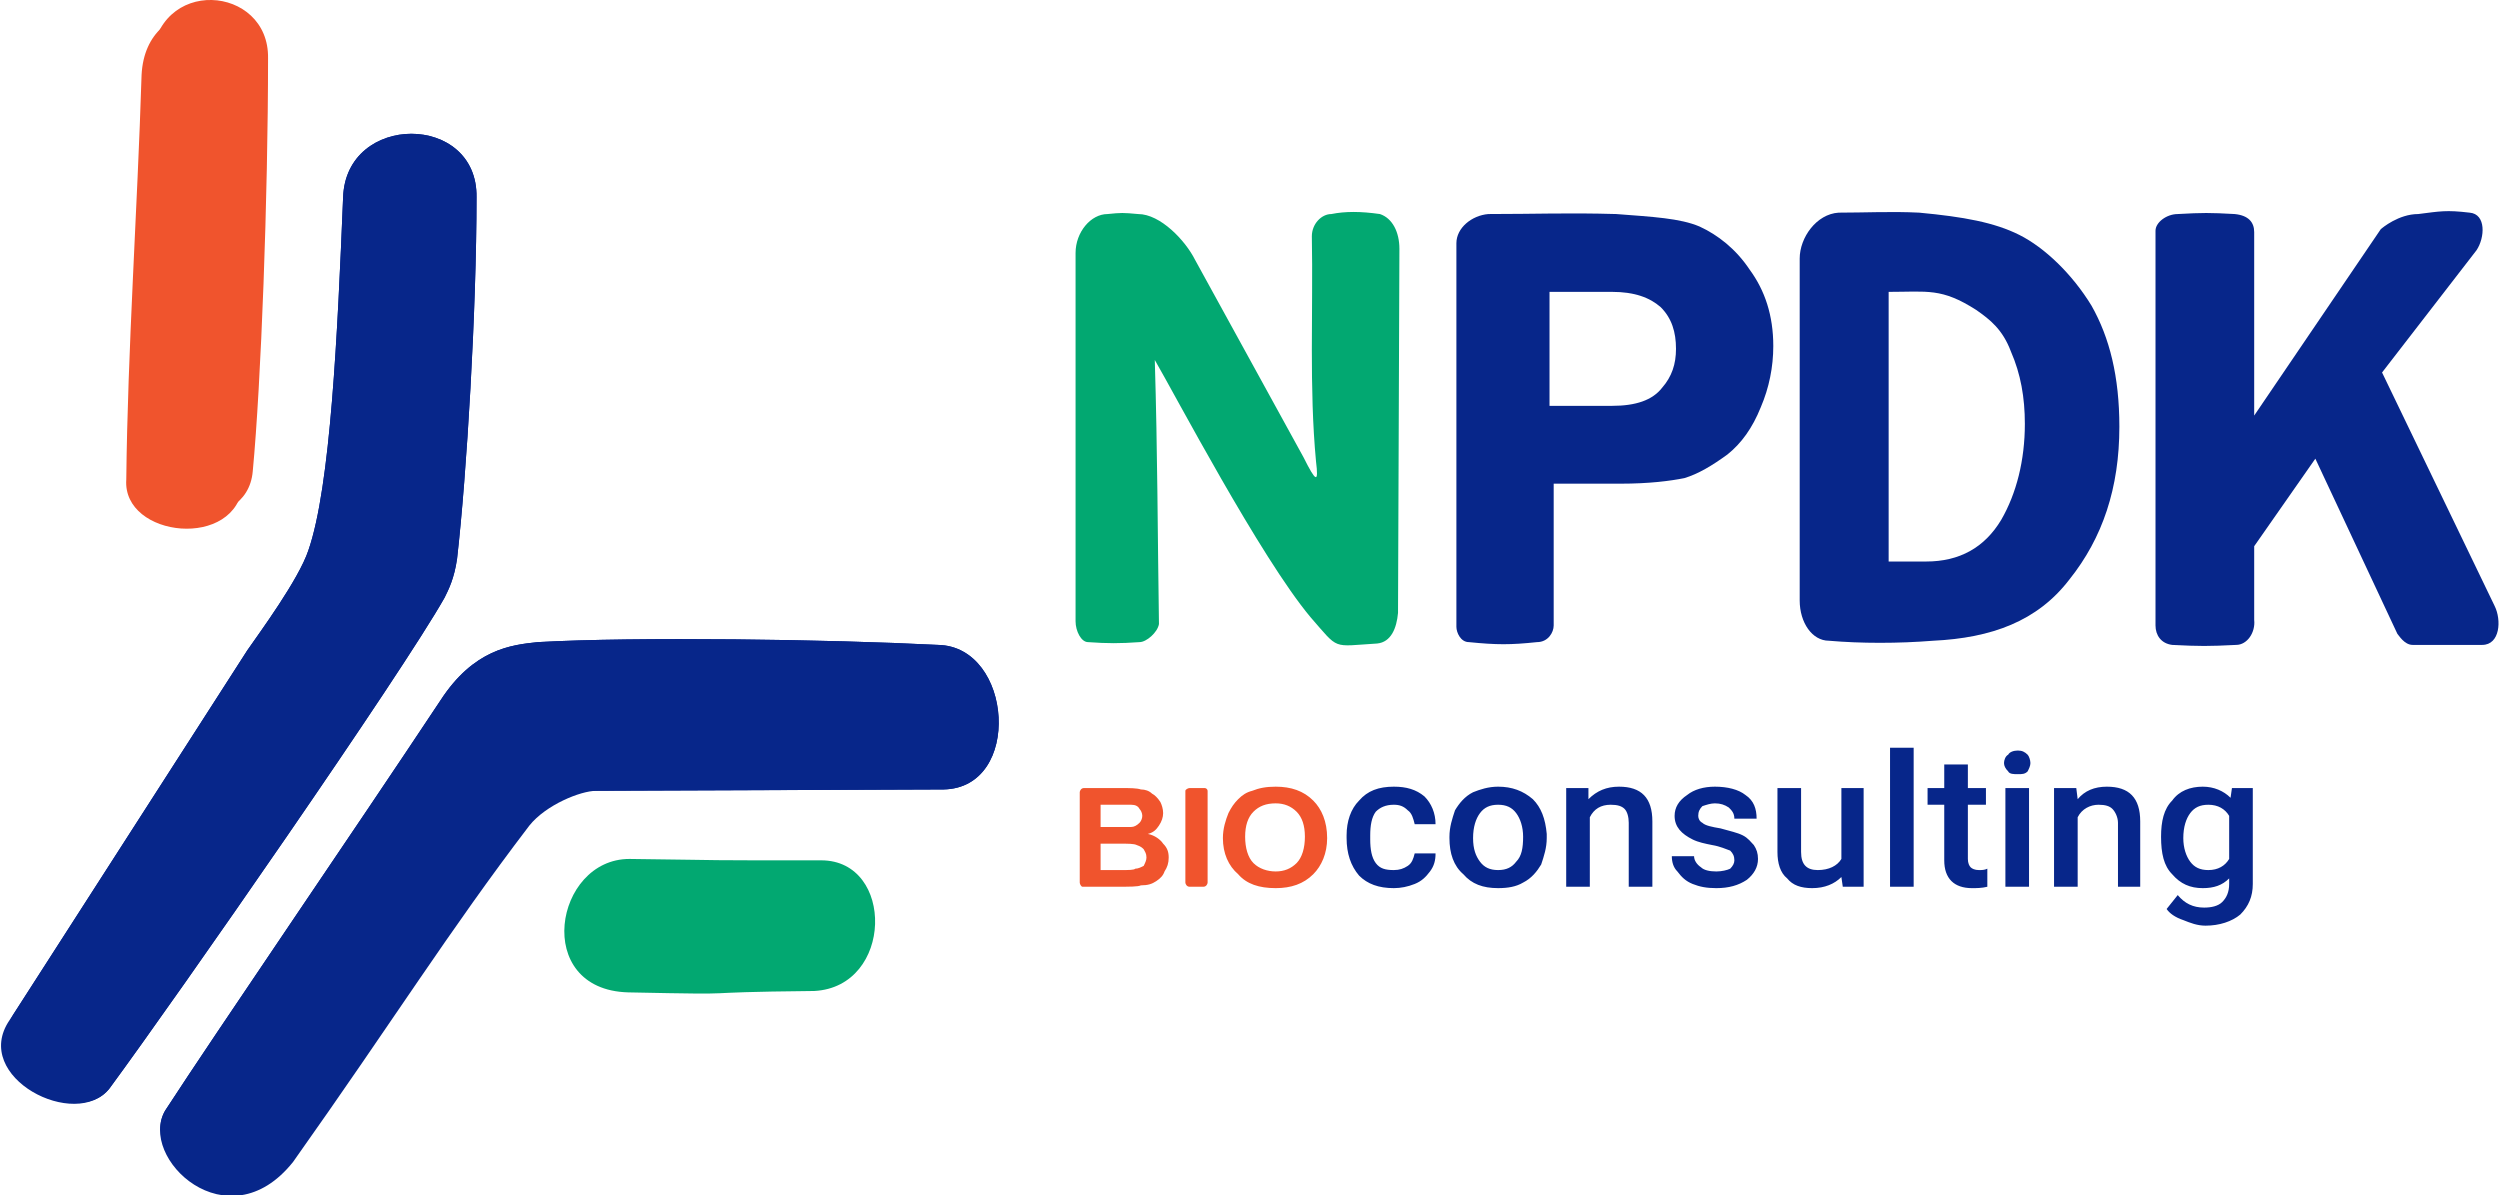<?xml version="1.0" encoding="UTF-8"?> <!-- Creator: CorelDRAW 2019 (64-Bit) --> <svg xmlns="http://www.w3.org/2000/svg" xmlns:xlink="http://www.w3.org/1999/xlink" xmlns:xodm="http://www.corel.com/coreldraw/odm/2003" xml:space="preserve" width="914px" height="437px" style="shape-rendering:geometricPrecision; text-rendering:geometricPrecision; image-rendering:optimizeQuality; fill-rule:evenodd; clip-rule:evenodd" viewBox="0 0 17.97 8.6"> <defs> <style type="text/css"> <![CDATA[ .fil2 {fill:#02A871} .fil0 {fill:#07268A} .fil1 {fill:#F0542D} .fil3 {fill:#02A871;fill-rule:nonzero} .fil5 {fill:#07268A;fill-rule:nonzero} .fil4 {fill:#07268A;fill-rule:nonzero} .fil6 {fill:#F0542D;fill-rule:nonzero} ]]> </style> </defs> <g id="Слой_x0020_1">  <path class="fil0" d="M6.74 4.64c-0.78,-0.04 -2.17,-0.06 -2.88,-0.02 -0.19,0.02 -0.46,0.05 -0.7,0.42 -0.63,0.95 -1.61,2.38 -1.98,2.95 -0.2,0.34 0.52,0.84 0.84,0.4 0.73,-1.03 1.17,-1.87 1.8,-2.6 0.1,-0.11 0.16,-0.1 0.28,-0.1l2.68 -0.01c0.57,-0.01 0.5,-1.03 -0.04,-1.04z"></path> <path class="fil0" d="M3.42 1.42c0,0.81 -0.07,1.99 -0.14,2.6 -0.02,0.14 -0.06,0.22 -0.09,0.28 -0.31,0.55 -1.91,2.85 -2.41,3.53 -0.24,0.31 -1,-0.08 -0.72,-0.49l1.71 -2.66c0.09,-0.13 0.37,-0.51 0.44,-0.72 0.16,-0.46 0.21,-1.56 0.25,-2.54 0.02,-0.61 0.97,-0.61 0.96,0z"></path> <path class="fil1" d="M1.85 0.51c0,1 -0.05,2.34 -0.11,2.97 -0.04,0.48 -0.87,0.39 -0.84,-0.03 0.01,-0.94 0.08,-1.94 0.11,-2.91 0.03,-0.62 0.85,-0.56 0.84,-0.03z"></path> <path class="fil0" d="M6.74 4.64c-0.78,-0.04 -2.17,-0.06 -2.88,-0.02 -0.19,0.02 -0.46,0.05 -0.7,0.42 -0.63,0.95 -1.61,2.38 -1.98,2.95 -0.2,0.34 0.45,0.96 0.92,0.37 0.73,-1.03 1.12,-1.66 1.7,-2.42 0.12,-0.15 0.37,-0.25 0.48,-0.25l2.5 -0.01c0.57,-0.01 0.5,-1.03 -0.04,-1.04z"></path> <path class="fil0" d="M3.42 1.42c0,0.81 -0.07,1.99 -0.14,2.6 -0.02,0.14 -0.06,0.22 -0.09,0.28 -0.31,0.55 -1.91,2.85 -2.41,3.53 -0.24,0.31 -0.96,-0.14 -0.68,-0.55l1.67 -2.6c0.09,-0.13 0.37,-0.51 0.44,-0.72 0.16,-0.46 0.21,-1.56 0.25,-2.54 0.02,-0.61 0.97,-0.61 0.96,0z"></path> <path class="fil1" d="M1.92 0.42c0,0.99 -0.05,2.34 -0.11,2.97 -0.04,0.48 -0.87,0.38 -0.84,-0.03 0.01,-0.94 0.08,-1.94 0.11,-2.91 0.03,-0.63 0.85,-0.56 0.84,-0.03z"></path> <path class="fil2" d="M5.85 7.13c-1,0.01 -0.37,0.03 -1.34,0.01 -0.69,-0.02 -0.53,-0.96 0.01,-0.96 0.83,0.01 0.4,0.01 1.38,0.01 0.53,0 0.52,0.91 -0.05,0.94z"></path> <path class="fil3" d="M10.06 1.79l-0.01 2.62c-0.01,0.11 -0.05,0.21 -0.15,0.22 -0.33,0.02 -0.27,0.05 -0.48,-0.19 -0.36,-0.43 -0.98,-1.61 -1.12,-1.85 0.02,0.67 0.02,1.23 0.03,1.9 -0.01,0.06 -0.09,0.13 -0.14,0.13 -0.14,0.01 -0.23,0.01 -0.37,0 -0.05,0 -0.09,-0.08 -0.09,-0.15l0 -2.65c0,-0.15 0.11,-0.28 0.23,-0.28 0.1,-0.01 0.11,-0.01 0.22,0 0.16,0 0.34,0.19 0.41,0.33l0.78 1.42c0.09,0.18 0.11,0.19 0.09,0.03 -0.05,-0.53 -0.02,-1.08 -0.03,-1.62 0,-0.09 0.07,-0.16 0.14,-0.16 0.1,-0.02 0.21,-0.02 0.35,0 0.09,0.03 0.14,0.13 0.14,0.25z"></path> <path class="fil4" d="M11.17 3.48l0 1.02c0,0.05 -0.04,0.12 -0.12,0.12 -0.19,0.02 -0.29,0.02 -0.49,0 -0.06,0 -0.09,-0.07 -0.09,-0.11l0 -2.76c0,-0.11 0.11,-0.2 0.23,-0.21 0.35,0 0.57,-0.01 0.92,0 0.26,0.02 0.46,0.03 0.6,0.09 0.13,0.06 0.26,0.16 0.36,0.31 0.11,0.15 0.17,0.33 0.17,0.55 0,0.15 -0.03,0.3 -0.09,0.44 -0.06,0.15 -0.14,0.26 -0.24,0.34 -0.11,0.08 -0.21,0.14 -0.31,0.17 -0.1,0.02 -0.25,0.04 -0.46,0.04l-0.48 0zm-0.03 -0.56l0.45 0c0.17,0 0.29,-0.04 0.36,-0.13 0.07,-0.08 0.1,-0.17 0.1,-0.28 0,-0.12 -0.03,-0.22 -0.11,-0.3 -0.08,-0.07 -0.19,-0.11 -0.35,-0.11l-0.45 0 0 0.82z"></path> <path class="fil5" d="M13.22 1.53c0.19,0 0.38,-0.01 0.58,0 0.32,0.03 0.54,0.07 0.72,0.16 0.18,0.09 0.38,0.28 0.52,0.51 0.13,0.23 0.2,0.51 0.2,0.87 0,0.44 -0.12,0.8 -0.36,1.1 -0.23,0.3 -0.56,0.42 -0.98,0.44 -0.25,0.02 -0.52,0.02 -0.75,0 -0.12,0 -0.21,-0.13 -0.21,-0.29l0 -2.46c0,-0.15 0.12,-0.32 0.28,-0.33zm0.36 0.57l0 1.94 0.27 0c0.24,0 0.42,-0.1 0.54,-0.3 0.11,-0.19 0.17,-0.43 0.17,-0.69 0,-0.19 -0.03,-0.36 -0.1,-0.52 -0.06,-0.16 -0.15,-0.23 -0.25,-0.3 -0.25,-0.16 -0.35,-0.13 -0.63,-0.13z"></path> <path class="fil4" d="M16.21 1.67l0 1.32 0.91 -1.34c0.01,-0.01 0.13,-0.11 0.27,-0.11 0.16,-0.02 0.2,-0.03 0.37,-0.01 0.12,0.01 0.11,0.18 0.05,0.27l-0.68 0.88 0.81 1.68c0.05,0.1 0.04,0.28 -0.09,0.28 -0.21,0 -0.29,0 -0.5,0 -0.06,0 -0.1,-0.07 -0.11,-0.08l-0.59 -1.26 -0.44 0.63 0 0.53c0.01,0.09 -0.05,0.18 -0.13,0.18 -0.2,0.01 -0.26,0.01 -0.46,0 -0.08,-0.01 -0.12,-0.07 -0.12,-0.14l0 -2.84c0,-0.06 0.08,-0.12 0.16,-0.12 0.18,-0.01 0.23,-0.01 0.41,0 0.1,0.01 0.14,0.06 0.14,0.13z"></path> <path class="fil6" d="M7.79 5.67l0.27 0c0.06,0 0.11,0 0.14,0.01 0.03,0 0.06,0.01 0.08,0.03 0.02,0.01 0.04,0.03 0.06,0.06 0.01,0.02 0.02,0.05 0.02,0.08 0,0.03 -0.01,0.06 -0.03,0.09 -0.02,0.03 -0.04,0.05 -0.08,0.06 0.05,0.01 0.09,0.04 0.11,0.07 0.03,0.03 0.04,0.06 0.04,0.1 0,0.04 -0.01,0.07 -0.03,0.1 -0.01,0.03 -0.03,0.05 -0.06,0.07 -0.03,0.02 -0.06,0.03 -0.11,0.03 -0.02,0.01 -0.08,0.01 -0.18,0.01l-0.24 0c-0.01,0 -0.02,-0.02 -0.02,-0.03l0 -0.65c0,-0.01 0.01,-0.03 0.03,-0.03zm0.12 0.12l0 0.16 0.1 0c0.06,0 0.1,0 0.12,0 0.02,0 0.04,-0.01 0.06,-0.03 0.01,-0.01 0.02,-0.03 0.02,-0.05 0,-0.02 -0.01,-0.04 -0.02,-0.05 -0.01,-0.02 -0.03,-0.03 -0.06,-0.03 -0.01,0 -0.06,0 -0.13,0l-0.09 0zm0 0.28l0 0.19 0.15 0c0.05,0 0.09,0 0.1,-0.01 0.02,0 0.04,-0.01 0.06,-0.02 0.01,-0.02 0.02,-0.04 0.02,-0.06 0,-0.03 -0.01,-0.04 -0.02,-0.06 -0.01,-0.01 -0.02,-0.02 -0.05,-0.03 -0.02,-0.01 -0.06,-0.01 -0.13,-0.01l-0.13 0zm0.61 0.28l0 -0.66c0,-0.01 0.02,-0.02 0.03,-0.02l0.11 0c0.01,0 0.02,0.01 0.02,0.02l0 0.66c0,0.01 -0.01,0.03 -0.03,0.03l-0.1 0c-0.02,0 -0.03,-0.02 -0.03,-0.03zm0.27 -0.32c0,-0.07 0.02,-0.13 0.04,-0.18 0.02,-0.04 0.04,-0.07 0.07,-0.1 0.03,-0.03 0.06,-0.05 0.1,-0.06 0.05,-0.02 0.1,-0.03 0.17,-0.03 0.11,0 0.2,0.03 0.27,0.1 0.06,0.06 0.1,0.15 0.1,0.27 0,0.11 -0.04,0.2 -0.1,0.26 -0.07,0.07 -0.16,0.1 -0.27,0.1 -0.12,0 -0.21,-0.03 -0.27,-0.1 -0.07,-0.06 -0.11,-0.15 -0.11,-0.26zm0.16 -0.01c0,0.08 0.02,0.15 0.06,0.19 0.04,0.04 0.1,0.06 0.16,0.06 0.06,0 0.11,-0.02 0.15,-0.06 0.04,-0.04 0.06,-0.11 0.06,-0.19 0,-0.08 -0.02,-0.14 -0.06,-0.18 -0.04,-0.04 -0.09,-0.06 -0.15,-0.06 -0.07,0 -0.12,0.02 -0.16,0.06 -0.04,0.04 -0.06,0.1 -0.06,0.18z"></path> <path class="fil4" d="M10.02 6.26c0.04,0 0.07,-0.01 0.1,-0.03 0.03,-0.02 0.04,-0.05 0.05,-0.09l0.15 0c0,0.05 -0.01,0.09 -0.04,0.13 -0.03,0.04 -0.06,0.07 -0.11,0.09 -0.05,0.02 -0.1,0.03 -0.15,0.03 -0.11,0 -0.19,-0.03 -0.25,-0.09 -0.06,-0.07 -0.09,-0.16 -0.09,-0.27l0 -0.02c0,-0.1 0.03,-0.19 0.09,-0.25 0.06,-0.07 0.14,-0.1 0.25,-0.1 0.09,0 0.16,0.02 0.22,0.07 0.05,0.05 0.08,0.12 0.08,0.2l-0.15 0c-0.01,-0.04 -0.02,-0.08 -0.05,-0.1 -0.03,-0.03 -0.06,-0.04 -0.1,-0.04 -0.06,0 -0.1,0.02 -0.13,0.05 -0.03,0.04 -0.04,0.1 -0.04,0.17l0 0.03c0,0.07 0.01,0.13 0.04,0.17 0.03,0.04 0.07,0.05 0.13,0.05zm0.4 -0.24c0,-0.07 0.02,-0.13 0.04,-0.19 0.03,-0.05 0.07,-0.1 0.13,-0.13 0.05,-0.02 0.11,-0.04 0.18,-0.04 0.1,0 0.18,0.03 0.25,0.09 0.06,0.06 0.09,0.14 0.1,0.25l0 0.03c0,0.07 -0.02,0.13 -0.04,0.19 -0.03,0.05 -0.07,0.1 -0.13,0.13 -0.05,0.03 -0.11,0.04 -0.18,0.04 -0.11,0 -0.19,-0.03 -0.25,-0.1 -0.07,-0.06 -0.1,-0.15 -0.1,-0.26l0 -0.01zm0.17 0.01c0,0.08 0.02,0.13 0.05,0.17 0.03,0.04 0.07,0.06 0.13,0.06 0.06,0 0.1,-0.02 0.13,-0.06 0.04,-0.04 0.05,-0.1 0.05,-0.18 0,-0.07 -0.02,-0.13 -0.05,-0.17 -0.03,-0.04 -0.07,-0.06 -0.13,-0.06 -0.06,0 -0.1,0.02 -0.13,0.06 -0.03,0.04 -0.05,0.1 -0.05,0.18zm0.83 -0.36l0 0.08c0.06,-0.06 0.13,-0.09 0.22,-0.09 0.16,0 0.24,0.08 0.24,0.25l0 0.47 -0.17 0 0 -0.46c0,-0.04 -0.01,-0.08 -0.03,-0.1 -0.02,-0.02 -0.05,-0.03 -0.1,-0.03 -0.07,0 -0.12,0.03 -0.15,0.09l0 0.5 -0.17 0 0 -0.71 0.16 0zm1.05 0.52c0,-0.03 -0.01,-0.05 -0.03,-0.07 -0.03,-0.01 -0.07,-0.03 -0.13,-0.04 -0.05,-0.01 -0.1,-0.02 -0.14,-0.04 -0.08,-0.04 -0.13,-0.09 -0.13,-0.17 0,-0.06 0.03,-0.11 0.09,-0.15 0.05,-0.04 0.12,-0.06 0.2,-0.06 0.09,0 0.17,0.02 0.22,0.06 0.06,0.04 0.08,0.1 0.08,0.17l-0.16 0c0,-0.04 -0.02,-0.06 -0.04,-0.08 -0.03,-0.02 -0.06,-0.03 -0.1,-0.03 -0.03,0 -0.06,0.01 -0.09,0.02 -0.02,0.02 -0.03,0.04 -0.03,0.07 0,0.02 0.01,0.04 0.03,0.05 0.02,0.02 0.07,0.03 0.13,0.04 0.07,0.02 0.12,0.03 0.16,0.05 0.04,0.02 0.06,0.05 0.08,0.07 0.02,0.03 0.03,0.06 0.03,0.1 0,0.06 -0.03,0.11 -0.08,0.15 -0.06,0.04 -0.13,0.06 -0.22,0.06 -0.07,0 -0.12,-0.01 -0.17,-0.03 -0.05,-0.02 -0.08,-0.05 -0.11,-0.09 -0.03,-0.03 -0.04,-0.07 -0.04,-0.11l0.16 0c0,0.03 0.02,0.06 0.05,0.08 0.02,0.02 0.06,0.03 0.11,0.03 0.04,0 0.08,-0.01 0.1,-0.02 0.02,-0.02 0.03,-0.04 0.03,-0.06zm0.77 0.12c-0.05,0.05 -0.12,0.08 -0.21,0.08 -0.08,0 -0.14,-0.02 -0.18,-0.07 -0.05,-0.04 -0.07,-0.11 -0.07,-0.19l0 -0.46 0.17 0 0 0.46c0,0.09 0.04,0.13 0.12,0.13 0.08,0 0.14,-0.03 0.17,-0.08l0 -0.51 0.16 0 0 0.71 -0.15 0 -0.01 -0.07zm0.52 0.07l-0.17 0 0 -1 0.17 0 0 1zm0.39 -0.88l0 0.17 0.13 0 0 0.12 -0.13 0 0 0.39c0,0.03 0.01,0.05 0.02,0.06 0.01,0.01 0.03,0.02 0.06,0.02 0.02,0 0.04,0 0.06,-0.01l0 0.13c-0.04,0.01 -0.08,0.01 -0.11,0.01 -0.13,0 -0.2,-0.07 -0.2,-0.2l0 -0.4 -0.12 0 0 -0.12 0.12 0 0 -0.17 0.17 0zm0.44 0.88l-0.17 0 0 -0.71 0.17 0 0 0.71zm-0.18 -0.89c0,-0.02 0.01,-0.05 0.03,-0.06 0.01,-0.02 0.04,-0.03 0.07,-0.03 0.03,0 0.05,0.01 0.07,0.03 0.01,0.01 0.02,0.04 0.02,0.06 0,0.02 -0.01,0.04 -0.02,0.06 -0.02,0.02 -0.04,0.02 -0.07,0.02 -0.03,0 -0.06,0 -0.07,-0.02 -0.02,-0.02 -0.03,-0.04 -0.03,-0.06zm0.52 0.18l0.01 0.08c0.05,-0.06 0.12,-0.09 0.21,-0.09 0.16,0 0.24,0.08 0.24,0.25l0 0.47 -0.16 0 0 -0.46c0,-0.04 -0.02,-0.08 -0.04,-0.1 -0.02,-0.02 -0.05,-0.03 -0.1,-0.03 -0.06,0 -0.12,0.03 -0.15,0.09l0 0.5 -0.17 0 0 -0.71 0.16 0zm0.61 0.35c0,-0.11 0.02,-0.2 0.08,-0.26 0.05,-0.07 0.13,-0.1 0.22,-0.1 0.08,0 0.15,0.03 0.2,0.08l0.01 -0.07 0.15 0 0 0.69c0,0.09 -0.03,0.16 -0.09,0.22 -0.06,0.05 -0.15,0.08 -0.25,0.08 -0.06,0 -0.11,-0.02 -0.16,-0.04 -0.06,-0.02 -0.1,-0.05 -0.12,-0.08l0.08 -0.1c0.05,0.06 0.11,0.09 0.19,0.09 0.05,0 0.1,-0.01 0.13,-0.04 0.03,-0.03 0.05,-0.07 0.05,-0.13l0 -0.04c-0.05,0.05 -0.11,0.07 -0.19,0.07 -0.09,0 -0.16,-0.03 -0.22,-0.1 -0.06,-0.06 -0.08,-0.15 -0.08,-0.27zm0.16 0.01c0,0.07 0.02,0.13 0.05,0.17 0.03,0.04 0.07,0.06 0.13,0.06 0.07,0 0.12,-0.03 0.15,-0.08l0 -0.31c-0.03,-0.05 -0.08,-0.08 -0.15,-0.08 -0.06,0 -0.1,0.02 -0.13,0.06 -0.03,0.04 -0.05,0.1 -0.05,0.18z"></path> </g> </svg> 